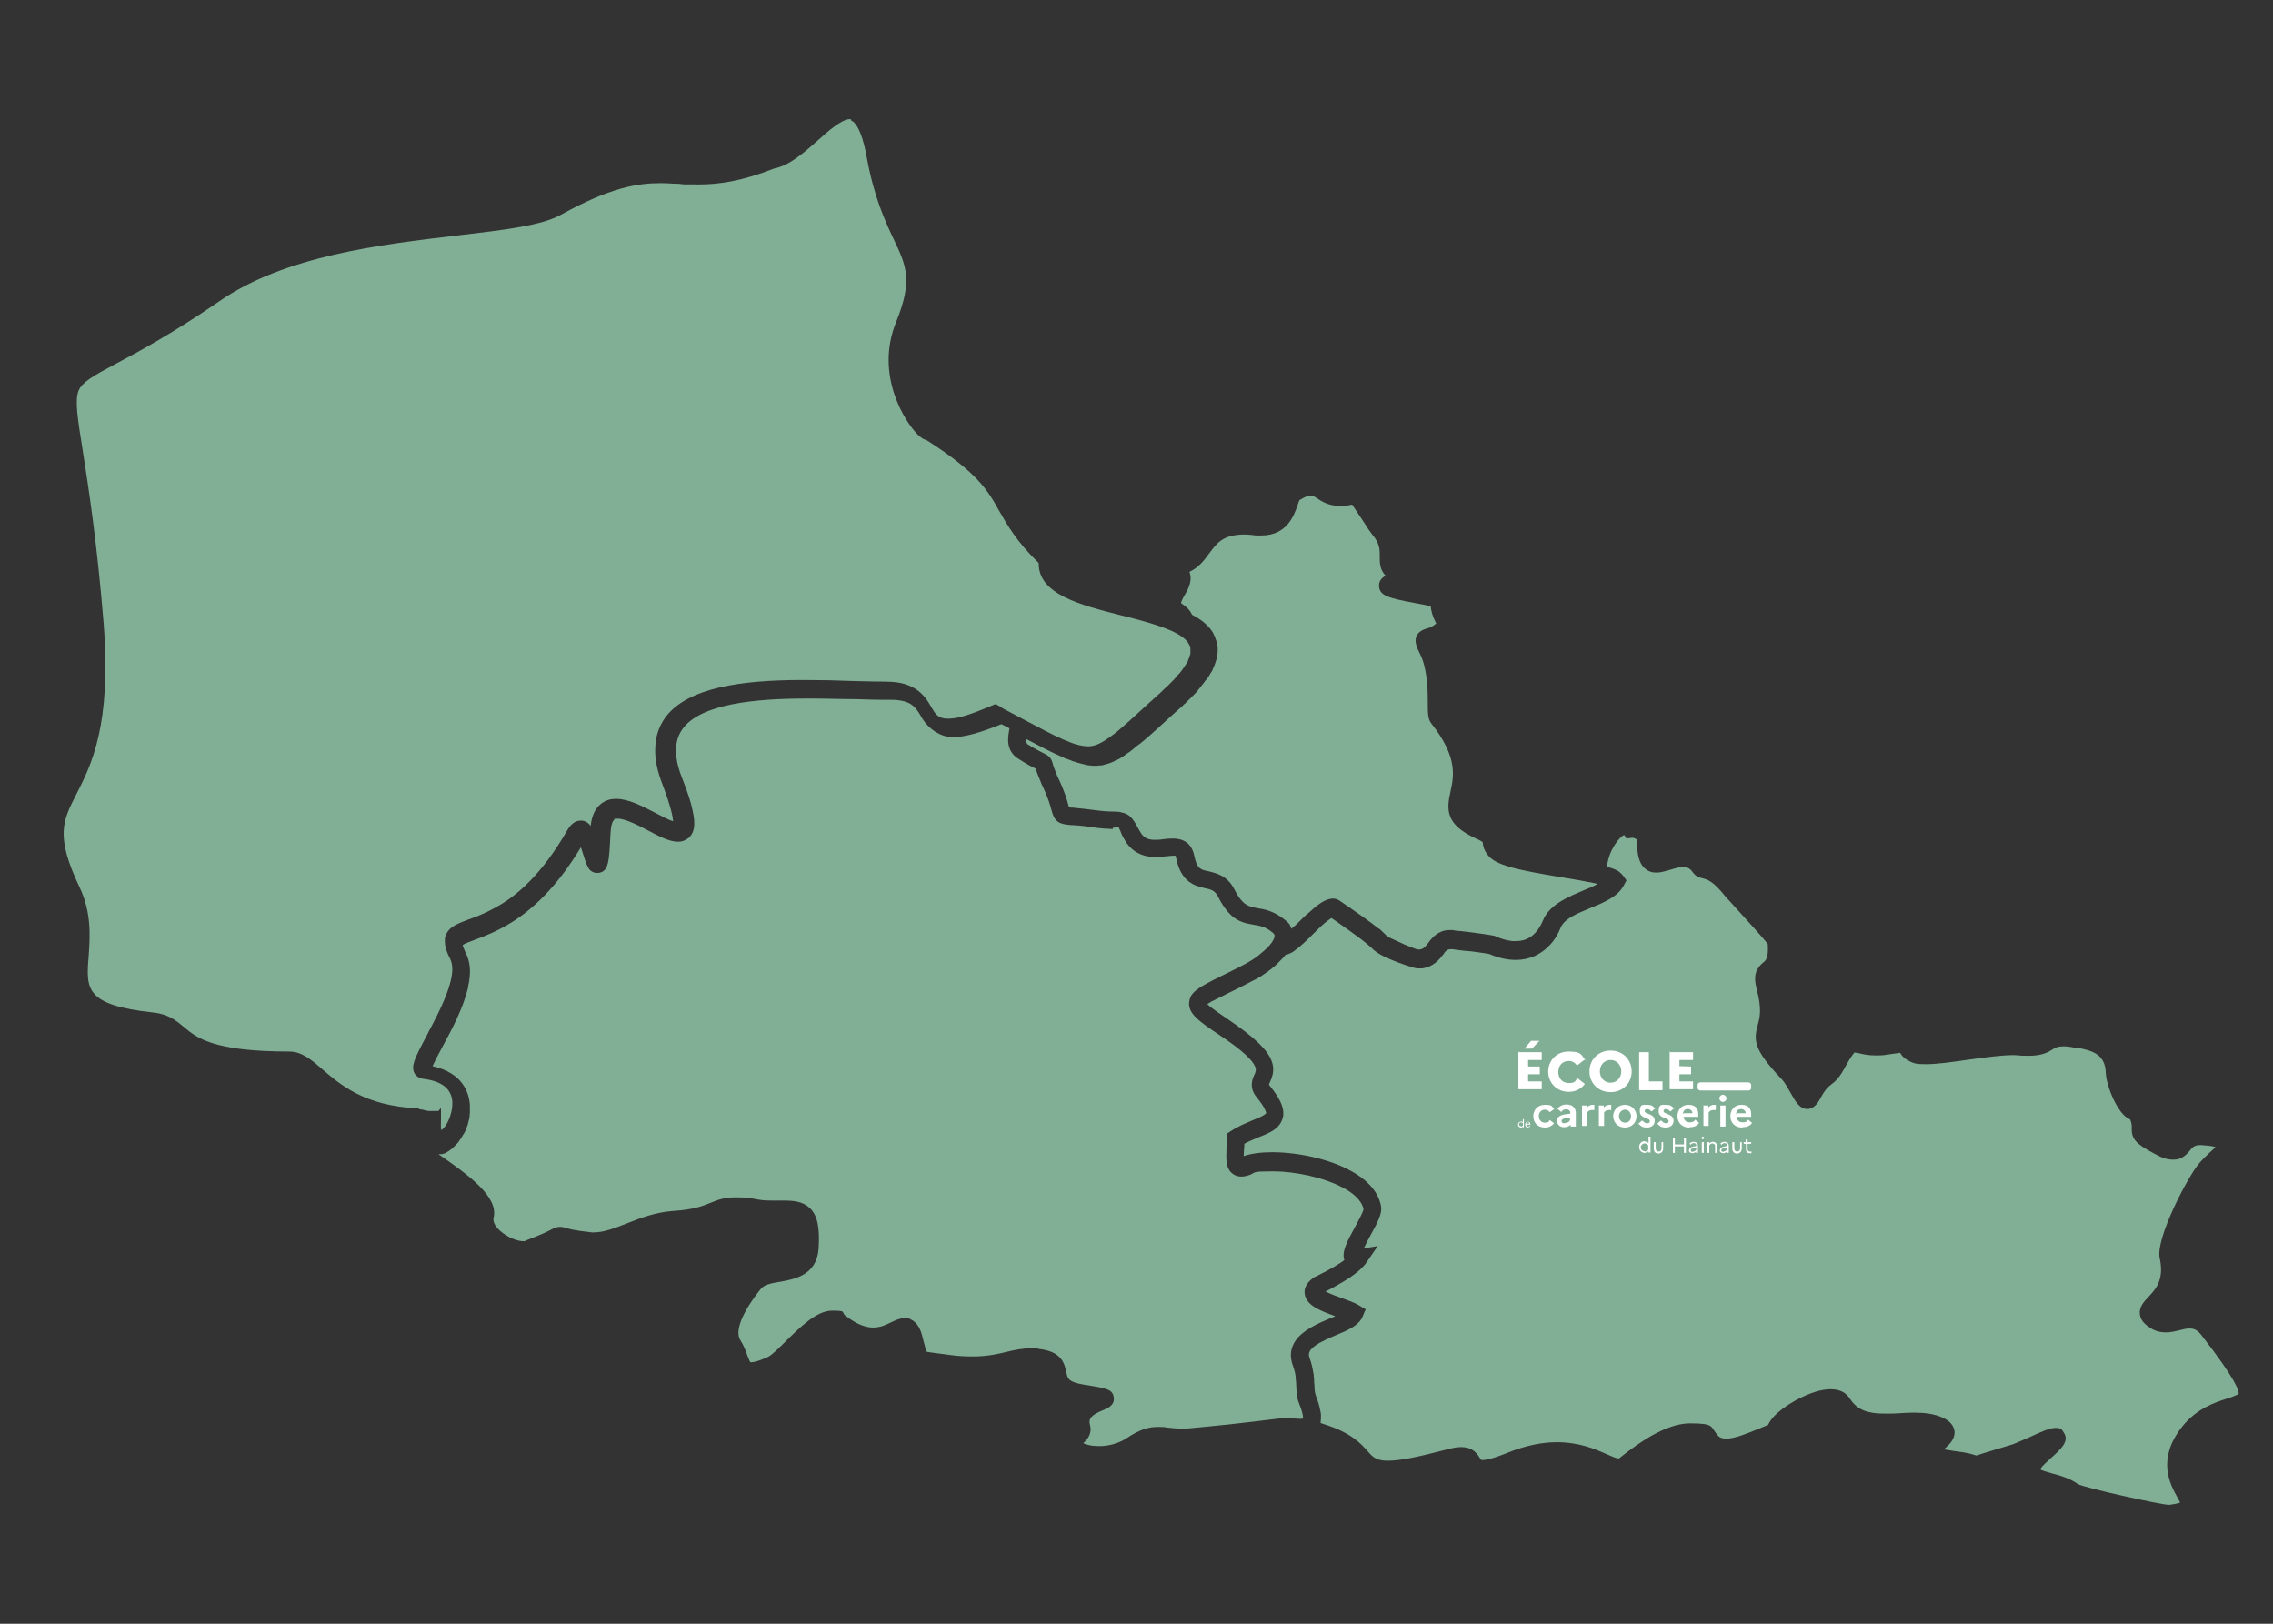 <?xml version="1.0" encoding="UTF-8"?>
<svg id="Calque_1" xmlns="http://www.w3.org/2000/svg" xmlns:xlink="http://www.w3.org/1999/xlink" version="1.1" viewBox="0 0 700 500">
  <rect x="0" y="0" width="700" height="500" fill="#333333" stroke="none"/>
  <!-- Generator: Adobe Illustrator 29.3.1, SVG Export Plug-In . SVG Version: 2.1.0 Build 151)  -->
  <defs>
    <style>
      .st0 {
        fill: #81af95;
      }

      .st1 {
        fill: #fff;
      }
    </style>
  </defs>
  <g>
    <path class="st0" d="M500.2,257.1c-1.5.6-4.8,4.7-5.3,9.8h0c1.7.5,2.9.9,3.7,1.5.1,0,.1.1.1.1.1,0,.1.1.1.1.4.3.8.7,1.1,1.1l1,1.4h0l-.8,1.5c-1.8,3.5-6.1,5.3-10.3,7-1.2.5-2.4,1-3.5,1.5-2.6,1.2-4.9,2.6-5.7,4.6-.9,2.3-2.2,4.3-3.8,5.8-1.3,1.3-2.8,2.3-4.4,3-.8.3-1.7.6-2.6.8-1,.2-1.9.3-3,.3-2.6,0-5.3-.6-8.1-1.8-.3-.1-.9-.2-1.7-.3h0c-1.2-.2-2.8-.4-4.4-.6h-.3c-.4-.1-.8-.1-1.2-.1s-.5-.1-.8-.1c-1.1-.1-2.1-.3-3-.4h-.6c-.4,0-.6.1-.9.2h0c-.2.1-.4.3-.6.5h-.1c-.2.3-.4.6-.6.9,0,0,0,.1-.1.1-1.2,1.5-2.9,3.7-6.4,4.2h-1.7c-.6,0-10.3-3-13-5.5h-.1c-1.8-2-6.6-5.4-10.3-8-1.1-.8-2.1-1.5-2.9-2-.5.3-1.2.9-2,1.5-1.3,1.1-2.7,2.5-3.7,3.5-2.1,2.1-4,3.9-5.7,5.1-.5.4-1.1.7-1.6.9-.4.2-.7.2-1,.3h-.1c-.5.7-1.1,1.3-1.7,1.9l-.2.2-.8.8-.2.2c-.3.3-.6.5-.9.8-.2.1-.3.2-.5.4-.1.1-.3.2-.4.3-.2.1-.4.3-.5.4s-.2.1-.3.2c-.7.5-1.3.9-1.9,1.3,0,0-.1,0-.1.1-.2.1-.4.2-.5.3h-.1c-.2.2-.4.3-.6.4-.1.1-.3.2-.4.2h0c-.3.2-.5.3-.6.3-3.2,1.7-6,3.1-8.3,4.2-1.7.9-3.5,1.7-4.8,2.4-.5.3-1,.6-1.3.8,1.3,1.3,4.8,3.6,6.4,4.7,8.3,5.6,12.2,9.5,13.4,12.8.9,2.3.5,4.3-.5,6.5-.1.3-.3.6-.3.8,0,0,.1.1.2.3,3.1,3.8,4.4,6.6,4.2,9,0,.4-.1.7-.2,1-.2.9-.7,1.7-1.2,2.3-1.4,1.7-3.7,2.6-6.2,3.6-1.4.6-2.9,1.2-4.4,2,0,.6,0,1.2-.1,1.8,0,.6-.1,1.3-.1,2,2.3-.8,5.4-1.2,8.8-1.2,7.9,0,17.7,2.1,24.3,5.8,5.3,2.9,8.4,6.6,9.2,10.8.4,2.2-.9,4.8-3.3,9.1-.6,1.1-1.4,2.6-2,3.9l4.3-.7-3.8,5.5c-.2.3-.5.6-.8.9-1.7,1.9-4.8,4-9.2,6.4-.7.4-1.5.8-2.3,1.2,1.4.7,3.7,1.6,5.2,2.1,1.9.7,3.7,1.3,5,2.1l2.2,1.3h0l-.3.6-.7,1.7c-1.2,2.7-4.4,4.1-8.3,5.7-2.2.9-3.8,1.7-5.1,2.4,0,0-.1,0-.1.1h0c-2.2,1.3-3.1,2.4-3,3.6,0,.3.1.6.2.9.6,1.6.9,3,1.1,4.3,0,.1.1.3.1.4.1.4.1.8.1,1.2s.1.5.1.7v.5c0,.4,0,.9.1,1.2,0,1.3.1,2.3.4,3.2.6,1.5,1.1,3.1,1.4,4.7,0,.1,0,.2.1.4.1.5.1,1,.1,1.5v.3c0,.5-.1,1-.1,1.4v.2c.4.1.8.3,1.2.4,8.2,2.6,11.2,5.9,13.4,8.4,1.4,1.6,2.5,2.8,6.1,2.8s8.8-1,18.7-3.6c1.5-.4,2.8-.6,3.9-.6,2.9,0,4.5,1.3,5.7,3.3.1.2.3.5.4.6,0,0,.1.1.5.1.8,0,2.8-.3,7.3-2.1,6.1-2.5,11.2-3.4,15.6-3.4,6.8,0,11.7,2.1,15.1,3.6,1.6.7,3.1,1.4,4,1.4.4-.3.9-.7,1.4-1.1,4.3-3.3,12.8-9.7,20.5-9.7s6.1,1,8.6,3.8c.6.7,1.5.9,2.6.9,2.5,0,6.1-1.5,9.1-2.7,1.3-.5,2.6-1.1,3.7-1.5,1.6-3.7,7.2-6.9,9.3-8,3.9-2,7.2-3,10-3s4.7,1,5.9,2.9c2.4,3.7,5.8,4.6,10.8,4.6s2.7-.1,4.2-.1c1.5-.1,3.1-.2,4.7-.2,3.1,0,6.2.3,9,1.6,2.1,1,3.2,2.3,3.5,4,.3,2.5-1.6,4.3-3.3,5.7.8.1,1.8.3,3.1.5,4.4.5,6,1.1,6.9,1.4.4-.1,1.1-.3,1.9-.6,1.7-.5,4.5-1.4,9.2-2.8.9-.3,3.1-1.3,5-2.1,3.9-1.8,6.5-3,8.3-3s1.9.4,2.6,1.5c1.8,2.7-1.1,5.2-4.1,7.9s-2.9,2.9-3.2,3.4c.8.4,2.5.9,3.6,1.2,2.7.7,5.7,1.6,8,3.3,2.3,1.2,24.8,6.2,28,6.4,1.9-.2,2.9-.5,3.5-.7-.2-.5-.6-1.1-.9-1.7-2.2-4-6.3-11.5,1.3-21.4,4.5-5.8,10.2-7.7,14-8.9,1.3-.4,3.2-1.1,3.6-1.5.2-.9-.9-4.5-11.4-18-1.2-1.6-2.3-2.1-3.6-2.1s-1.8.2-3,.5c-1.3.3-2.8.7-4.4.7s-3-.3-4.5-1.2c-1.3-.8-3.2-2.1-3.5-4.3-.3-2.3,1.2-3.9,2.6-5.4,2.2-2.3,5-5.3,3.5-12-1.3-6.1,8.7-25.1,12.1-29.1,1-1.2,2.1-2.2,3.2-3.3.6-.5,1.3-1.2,1.9-1.8-.7-.2-1.8-.4-3.4-.5-.4,0-.8-.1-1.1-.1-2.1,0-2.6.7-3.4,1.7-1.4,1.7-2.8,2.8-5,2.8s-3.7-.6-6.4-2.1c-5-2.7-6.7-4.2-6.5-7.8,0-.6,0-1.3-.5-2.5q0,0-.2-.1c-3.7-1.5-7.2-10.4-7.3-14.3-.2-5.6-4-6.8-9-7.7h-.7c-1.4-.3-2.5-.4-3.3-.4-1.8,0-2.5.4-3.3.9-1.7,1.1-3.6,2-7.4,2s-1.8,0-2.9-.1c-.5,0-1.1-.1-1.8-.1-3.6,0-8.8.7-13.8,1.4-5.6.8-9.9,1.4-13.1,1.4s-3.5-.2-4.7-.7c-1.8-.8-2.8-1.8-3.3-2.8-1.4.2-3.2.4-4.3.6-1.2.2-2.3.2-3.3.2-2.3,0-4-.4-5.2-.7-.5-.1-1.1-.2-1.3-.2h0c0,.1-.8.7-2.7,4.2-1.8,3.4-3,4.6-4.5,5.7-.9.7-1.8,1.4-3.5,4.6-1,1.8-2.3,2.9-3.8,2.9h0c-2.4,0-3.7-2.4-5-4.7-.9-1.5-1.8-3.4-3.1-4.7-8.3-8.8-8.5-11.6-7.2-16.4.6-2.1,1.4-4.8-.3-11.1-1.2-4.5,0-6.5,2-8.2.8-.6,1.7-1.3,1.4-5.7-1.4-1.9-7.2-8.2-10-11.3-1.9-2.1-3.5-3.8-4-4.5-3.1-3.7-4.8-4.1-5.9-4.4-.9-.2-2.2-.5-3.2-1.9-.8-1.2-1.7-1.6-2.9-1.6s-2.2.3-3.9.8c-1.4.4-2.9.9-4.4.9s-2.2-.3-3.2-1c-2.4-1.8-2.7-5.2-2.7-8s-.1-1.1-.4-1.3c-.2-.2-.6-.4-1-.4h-.2l-1.7.2-.7-1.1Z"/>
    <path class="st0" d="M249.3,215.1h-.8c-15.9,0-32.9,1.6-38.4,9.5-1.6,2.3-2.2,5.1-1.8,8.4.2,2,.8,4.2,1.8,6.7,1.6,4.1,2.7,7.3,3.2,9.9,1,4.4.5,6.9-1.2,8.4-.1.1-.2.1-.3.2-.9.7-1.9,1-3,1-2.6,0-5.7-1.6-9.1-3.4-2.8-1.5-7.1-3.7-9.4-3.7s-.7.1-1,.2c-.7.4-1.2,2-1.3,4.4-.4,8.5-.5,11.7-3.7,12.1h-.5c-.8,0-1.5-.3-2-.8h-.1c-.2-.3-.3-.4-.4-.6-.1-.2-.2-.3-.3-.5-.5-1-.9-2.2-1.3-3.5-.2-.6-.5-1.6-.8-2.5-7.5,12.4-14.9,19.1-21.3,23.1-4.5,2.8-8.4,4.3-11.4,5.4-1.4.5-3.2,1.2-3.7,1.6,0,.3.2.9.9,2.4,1.3,2.5,1.6,5.4,1.1,8.5,0,.4-.1.7-.2,1.1-.1.3-.1.5-.1.8-1.4,6.4-5.1,13.3-8.2,19-1,1.8-2.1,4-2.8,5.5,9.4,2.1,11.3,8.3,11.5,12.1v2.2c0,.4-.1.8-.1,1.1v.2c-.1.3-.1.7-.2,1,0,.1-.1.2-.1.3-.1.3-.1.6-.2.9,0,.1-.1.2-.1.3-.1.3-.2.5-.3.8,0,.1-.1.2-.1.3-.1.3-.2.5-.3.8-.1.1-.1.2-.2.3-.1.2-.2.5-.4.7-.1.1-.1.2-.2.3-.1.2-.3.5-.4.7-.1.1-.1.2-.2.3-.1.2-.3.4-.4.6-.1.1-.2.2-.2.3-.1.2-.3.4-.5.6-.1.1-.2.2-.3.3-.2.2-.3.4-.5.5-.1.1-.2.2-.3.3-.2.2-.3.3-.5.5-.1.1-.2.2-.3.2-.2.1-.3.3-.5.4-.1.1-.2.1-.3.2-.2.1-.3.2-.5.3-.1.1-.2.1-.3.2-.2.1-.4.2-.5.2s-.2.1-.4.1c-.2.1-.4.1-.5.1h-.4c-.1,0-.3,0-.4.1.2.1.3.2.5.3,8.4,5.9,18,12.6,16.4,19.2-.4,1.7,1.3,3.4,2.1,4.1,2.4,2.1,5.4,3.1,6.9,3.1s.5,0,.7-.1c4.9-1.9,7-2.9,8.1-3.5s1.8-.8,2.6-.8,1.1.1,1.8.3c.9.3,2.7.8,7.3,1.3.4.1.9.1,1.3.1,3.2,0,6.5-1.3,10.3-2.8,4.1-1.6,8.7-3.4,14.1-3.8,6.6-.4,9.3-1.6,11.6-2.5,2.4-1,4.4-1.7,7.8-1.7s4.1.2,7,.7c1.6.3,3,.3,4.5.3h3.4c3.1,0,5.9.3,8.1,2.5,2.2,2.3,2.9,6,2.5,12.3-.6,8.2-7.4,9.4-11.8,10.2-2.6.4-5,.9-6,2.2-5.7,7.1-8.1,13-6.3,15.8,1.1,1.7,1.7,3.4,2.2,4.8.3.8.7,1.8.9,2h.2c.4,0,1.8-.1,5.1-1.6,1.2-.5,3.6-2.9,5.7-5,4.3-4.2,9.4-9.3,14.1-9.3s2.8.4,4.1,1.5c3.6,2.8,6.4,3.7,8.6,3.7s3.9-.8,5.5-1.6c1.3-.6,2.7-1.3,4.2-1.3s1.3.1,1.9.4c2.2,1,3.1,3.4,3.6,5.4.2.9.4,1.6.6,2.3.2.9.5,1.8.6,2.2.5.2,1.8.3,3.1.5,1,.1,2.3.3,3.8.5,2.8.4,5.2.5,7.3.5,4.5,0,7.6-.7,10.5-1.4,2.4-.6,4.8-1.1,7.5-1.1s1.7.1,2.6.2c6.6.8,7.7,4.1,8.3,7.2.4,1.9.6,3,5.5,3.8,7,1.1,8.8,1.4,9.1,4,.3,2.4-2,3.3-3.2,3.8-3.7,1.5-4.7,2.6-4.1,4.7.7,2.8-1,4.5-2.1,5.5.4.2,1,.4,1.8.6.9.2,2,.3,3.1.3,2.7,0,5.8-.7,8.4-2.4,4.2-2.8,6.9-3.5,9.6-3.5s2,.1,3,.2c1.2.1,2.5.3,4.1.3s1.9,0,3-.1c9.6-.9,17-1.7,26.5-2.9.9-.1,1.8-.2,2.7-.2s1.7,0,2.5.1c.6,0,1.3.1,1.9.1s.8,0,1.1-.1h0c0-.5-.1-1.9-1.3-4.8-.7-1.7-.7-3.4-.8-5,0-.9-.1-1.8-.2-2.8v-.2c-.1-1.1-.4-2.3-.9-3.6-1.1-3.1-.5-5.6.9-7.6,2.3-3.3,7-5.3,10.3-6.7.4-.2.8-.4,1.3-.5.2-.1.4-.2.6-.3-4.7-1.7-8.9-3.3-9.4-6.8-.2-1.3.1-3.1,2.5-4.9h0c.2-.2.5-.4.9-.5,2.4-1.2,4.3-2.2,5.8-3.1,1.3-.8,2.3-1.4,3-2-.9-2.5.9-5.8,3.3-10.2.9-1.7,2.5-4.5,2.6-5.5-.6-2.9-3.7-5.2-6.2-6.5-6.1-3.3-15-5.1-21.6-5.1s-5.4.3-7,1c-1,.4-2,.6-2.8.6s-1-.1-1.4-.2h-.1c-.2-.1-.3-.2-.4-.2-.2-.1-.5-.2-.7-.4-2.3-1.6-2.1-4.6-2-7.7,0-1,.1-2,.1-3.1v-1.6l1.4-.9c2.3-1.5,4.6-2.4,6.7-3.3,1.3-.5,3.2-1.3,3.8-1.9.1-.1.2-.1.2-.2v-.2h0c-.1-.5-.6-1.9-2.9-4.7-2.5-3.1-1.3-5.7-.6-7.2.2-.5.6-1.2.1-2.3-.7-1.7-3.3-4.6-11-9.7-6.3-4.2-9.6-6.6-9.3-10,.1-.8.3-1.6.7-2.2,1.1-1.7,3.3-2.9,6.7-4.7.7-.3,1.4-.7,2.2-1.1,2.2-1.1,5-2.4,8.1-4.1.4-.2.8-.5,1.2-.7.3-.2.5-.3.8-.5.1-.1.2-.1.3-.2.3-.2.7-.4,1-.7.1-.1.2-.1.2-.2.3-.2.7-.5,1-.8.9-.7,1.7-1.5,2.4-2.2.1-.1.2-.2.3-.4.2-.2.4-.4.5-.6.2-.3.3-.5.5-.8,0-.1.1-.2.1-.2.1-.2.2-.4.2-.5.1-.2.1-.3.1-.4v-.4h0c0-.2-.1-.3-.2-.4-.1-.1-.2-.2-.3-.4h-.1c-2.1-1.8-3.8-2.1-5.7-2.4-2.5-.4-4.7-.9-6.9-2.8-1.4-1.3-2.8-3.1-4.2-5.9-1-1.9-2.1-2.2-4.1-2.6-2.9-.7-7.3-1.7-8.8-9.3-.1-.5-.2-.7-.2-.7h-.5c-.6,0-1.6.1-2.3.2h-.2c-.9.1-2,.2-3.2.2-2.8,0-6.1-.7-8.7-4.1-.5-.7-1-1.6-1.5-2.5-.3-.6-1-2.7-1.3-2.7h0c-.1,0-.8.3-1.5.3h-.1v.4c-1.4-.1-3.5-.1-6.6-.6-2.5-.4-4.2-.5-5.5-.6h-.5c-4-.3-5.3-.9-6.3-4.7-.4-1.5-1-3.7-2.8-7.5-.2-.3-.3-.6-.4-.9-.9-2.1-1.4-3.4-1.6-4.3-.9-.4-2.5-1.2-5.3-3-1-.6-1.7-1.3-2.2-2.1-1.5-2.3-1-5-.7-6.8h0c0-.2.1-.3.1-.5-.8-.4-1.6-.9-2.5-1.3-6.7,2.7-11.4,4-15,4s-7.5-2.4-9.7-6.3c-.9-1.6-1.8-3-3.4-4-1.3-.7-3.1-1.2-5.9-1.2h-2.4c-2.5,0-5.3-.1-8.2-.2-4.6,0-9.5-.2-14.5-.2"/>
    <path class="st0" d="M403.6,152.6c-.8,0-1.7.4-3.4,1.4-.2.3-.4,1.1-.6,1.6-1.1,3.1-3.2,9.3-11.2,9.3s-1.2,0-1.8-.1c-1.2-.1-2.3-.2-3.3-.2-6.7,0-8.6,2.7-10.9,5.8-1.5,2-3.1,4.3-6.1,5.7.6,1.5.6,3.6-1.1,6.5-1.1,1.8-1.4,2.7-1.5,3.1.1.1.3.2.4.3.8.6,2.2,1.5,3,3.3,2.7,1.4,4.9,3.1,6.3,5.3h0c.2.3.3.5.4.8.1.2.2.4.3.6.1.2.2.4.2.6.1.3.2.5.3.8,0,.1.1.1.1.2.1.3.1.5.2.8h0c0,.4.1.6.1.9v1.4c0,.3-.1.5-.1.8s0,.2-.1.4c0,.2-.1.5-.1.7s-.1.3-.1.5c-.1.2-.1.4-.2.6-.1.2-.1.4-.2.6-.1.2-.1.4-.2.6-.1.2-.2.4-.3.7-.1.2-.2.3-.2.5-.1.3-.3.5-.4.8-.1.1-.2.3-.3.4-.2.3-.3.6-.5.9-.1.1-.2.3-.3.4-.2.3-.4.6-.7.9-.1.1-.2.2-.3.4-.2.3-.5.7-.8,1-.1.1-.2.2-.2.3-.3.4-.6.7-.9,1.1-.1.1-.2.2-.2.3-.3.4-.7.8-1.1,1.2s-.1.2-.2.2c-.4.4-.8.8-1.2,1.2q-.1.1-.2.2l-1.4,1.4h-.1c-.5.6-1.1,1.1-1.7,1.6-2,1.8-3.8,3.4-5.4,4.9-1.1,1-2.1,1.9-3.1,2.8-.2.2-.5.4-.7.6-.2.2-.5.4-.7.6-.3.3-.6.5-.9.8-.1.1-.3.2-.4.3-.3.3-.7.6-1,.8-.1.1-.2.2-.3.2-.3.3-.7.5-1,.8-.1.1-.2.1-.2.2-.3.3-.6.5-.9.7-.1.1-.2.1-.2.2-.3.2-.6.4-.9.6-.1.1-.2.1-.3.2-.3.2-.6.4-.8.6-.1.1-.2.1-.3.2-.3.2-.5.3-.8.5-.1.1-.2.1-.3.2-.3.1-.5.3-.8.4-.1.1-.2.1-.3.1-.2.1-.5.2-.7.4-.1,0-.2.1-.3.1-.2.1-.5.2-.7.3-.1,0-.2.1-.3.1-.2.1-.5.2-.7.2s-.2.1-.3.1c-.2.1-.5.1-.7.2-.1,0-.2,0-.3.1-.2,0-.5.1-.7.1h-.3c-.2,0-.5,0-.7.1h-1.4c-.2,0-.5,0-.7-.1h-.4c-.2,0-.5-.1-.7-.1s-.2,0-.4-.1c-.3-.1-.5-.1-.8-.2-.1,0-.3-.1-.4-.1-.3-.1-.5-.1-.8-.2-.1,0-.2-.1-.4-.1-.3-.1-.6-.2-.9-.3-.1,0-.2-.1-.4-.1-.3-.1-.6-.2-1-.4-.1,0-.2-.1-.3-.1-.4-.1-.7-.3-1.1-.4-.1,0-.2-.1-.3-.1-.4-.2-.8-.3-1.2-.5,0,0-.1,0-.1-.1-3-1.3-6.4-3.1-10.6-5.3h0v.7h0c0,.3,0,.4.1.5h0c0,.1.1.2.1.2h0q.1.2.2.2h0c2.9,1.8,4.3,2.4,5,2.8,1.5.7,2.2,1.3,2.7,3.1.1.5.3,1.2.9,2.6.2.6.5,1.3.9,2.1,2,4.2,2.7,6.9,3.1,8.4,0,.1.1.3.1.4.3,0,.6.1.9.1h.2c.3,0,.6,0,1,.1,1.3.1,3,.3,5.4.6,2.8.4,4.7.5,6,.5h.5c.9,0,1.6.1,2.3.3.1,0,.2.1.4.1.2.1.5.1.7.2,1.6.7,2.6,2,4.1,4.9.2.4.5.8.7,1.2,1.1,1.6,2.4,2,4.2,2s1.8-.1,2.8-.2c.8-.1,1.7-.2,2.7-.2,2.7,0,5.8.9,6.7,5.4.8,3.9,1.9,4.2,4.4,4.7,2.4.6,5.8,1.3,8,5.7s4.1,5.2,6.8,5.6c.1,0,.3,0,.4.1,2.2.3,4.9.9,8.1,3.4h0c.1.1.2.2.4.3h0l.3.3h0l.2.2h.1c.1.2.2.3.3.4h.1c.1.2.1.3.2.3h0c.1.3.2.4.3.6h0c0,.1.1.2.1.2h0c0,.1.1.4.1.4h0s0,.1.1.2c.2-.2.4-.4.7-.6.3-.3.7-.6,1-.9l.9-.9c.9-.9,1.8-1.8,2.7-2.5,2.3-2.1,4.3-3.7,6.2-4.2.4-.1.8-.2,1.2-.2.8,0,1.5.2,2.2.7.9.6,1.9,1.3,2.8,1.9,3.3,2.3,6.6,4.6,9.1,6.6.1,0,.1.1.2.1h.1c1,1,1.9,1.8,2.6,2.5.9.4,2.8,1.3,4.6,2.1.1,0,.2.1.2.1.1,0,.1.1.2.1,1.9.8,3.7,1.5,4.3,1.6h0c1.4,0,2-.5,3.1-2,.8-1.1,2-2.6,3.8-3.4.8-.4,1.8-.6,3-.6s.8,0,1.2.1c.7.1,1.3.2,1.9.2,3.7.4,6.1.8,7.7,1,2.7.4,3.1.5,3.3.7,1.8.8,3.5,1.2,5,1.4h1.1c1.2,0,2.3-.2,3.3-.6,1.2-.5,2.3-1.4,3.2-2.5.7-.9,1.3-1.9,1.8-3.1,1.1-2.8,3.4-4.8,6-6.3,2-1.2,4.2-2.1,6.3-3,1.6-.7,3.3-1.3,4.6-2.1-.3-.1-.5-.1-.8-.2-2.9-.6-6.8-1.3-10-1.8-13.9-2.3-20.7-3.7-23.1-7-1.2-1.6-1.4-2.8-1.5-3.9-.3-.2-.9-.6-2.1-1.1-9.3-4.3-9.1-8.7-7.8-14.5,1-4.7,2.3-10.5-5.9-20.9-1.1-1.4-1.1-3.2-1.1-6.6s-.1-10-2.2-14.4c-1.2-2.4-2-4.2-1.3-5.9.7-1.5,2.1-2,3-2.3.8-.2,1.8-.5,3.1-1.6-1.3-2.5-1.6-4.2-1.7-5.3-1.1-.3-3.1-.7-4.9-1-8-1.5-10.7-2.2-11-5-.2-1.8.9-2.8,2-3.4-1.9-2-1.8-4.3-1.8-6.1s.1-3.8-2.4-6.7c-.4-.5-1.2-1.6-3.1-4.6-.9-1.3-2.1-3.1-3-4.5-1.4.3-2.6.4-3.7.4-3.6,0-5.7-1.4-7.2-2.4-.6-.4-1.2-.8-1.9-.8"/>
    <path class="st0" d="M261.7,36.7c-2.4,0-6.6,3.6-9.9,6.6-4.3,3.8-8.7,7.7-13.4,8.6-10.2,4-17.2,4.9-23.2,4.9s-4.2,0-6.2-.2c-1.8,0-3.6-.2-5.5-.2-7.3,0-15.7,1.4-30.7,9.7-6.1,3.4-17.5,4.7-31.9,6.4-23.6,2.8-53.1,6.2-73.4,20.3-14.4,9.9-24.8,15.5-31.6,19.1-7.5,4-10.6,5.8-11.7,8.4-1.2,3-.3,8.6,1.3,18.6,1.7,10.9,4.3,27.3,6.4,52.8,2.5,31.6-3.8,43.9-8.4,52.9-4.2,8.2-6.5,12.8,1,28.6,3.8,8,3.2,15.4,2.8,21.3-.8,10-1.2,15,20,17.3,4.7.5,7.1,2.6,9.4,4.5,3.8,3.2,8.9,7.5,32.4,7.5h0c3.8,0,6.8,2.5,10.1,5.4,5.6,4.8,13,11.3,29.4,12.1h.2c.2.1.4.3.6.3.9,0,1.8.5,2.7.5h2.9l.8-.9v2.9c0,2.3-.1,3.4.1,3.9,1.4-.8,3.5-4.6,3.4-8.6-.2-4.1-3.2-6.5-9-7.2-1.2-.2-2.2-.8-2.7-1.8s-.5-2.2,0-3.6c.6-1.9,1.9-4.3,3.8-7.9.2-.4.5-.9.7-1.4,3-5.6,7-13.4,7.2-18.8,0-1.3-.2-2.5-.7-3.5-.8-1.5-1.6-3.4-1.6-5.3s.1-1.2.3-1.9c1-2.7,3.7-3.6,7.1-4.9,2.3-.8,5.1-1.9,8.3-3.7,6.4-3.5,14.1-10,22.1-23.9,1.3-2.2,2.8-2.8,4-2.8h.4c1.1.1,2,.7,2.7,1.6.4-3.7,1.8-6.1,4.1-7.4,1.2-.7,2.4-.9,3.8-.9,3.8,0,8.1,2.3,12,4.3,1.7.9,4.1,2.2,5.5,2.6-.1-1.3-.6-4.3-3.3-11.4-1.6-4.1-2.4-7.9-2.2-11.3.1-3.4,1.1-6.4,2.9-9,6.8-9.7,24.4-11.7,41.3-11.8h1.9c5,0,9.9.1,14.5.3,3.8.1,7.3.2,10.3.2s5.3.4,7.2,1.2c4,1.6,5.7,4.5,7,6.8,1.1,1.8,1.9,3.4,5,3.4s6.6-1.1,13.5-4l1.2-.5,1.1.6c.4.2.9.4.9.6h0l6.2,3.3c10.5,5.6,16.1,8.5,20.2,8.5h.5c2-.1,3.9-1.1,6.4-2.9.4-.3.8-.6,1.2-.9.3-.2.5-.4.8-.6,2-1.7,4.4-3.8,7.3-6.5,1.6-1.5,3.4-3.1,5.4-4.9.6-.5,1.1-1,1.6-1.5s.1-.1.2-.2c.4-.4.9-.8,1.3-1.2s.3-.3.4-.4c.3-.3.6-.6.9-.9.2-.2.3-.3.5-.5s.4-.5.6-.7.3-.4.5-.6c.2-.2.3-.4.5-.5.2-.2.3-.4.5-.6s.2-.3.3-.4c.2-.2.3-.4.4-.6.1-.1.2-.3.3-.4.1-.2.3-.4.4-.6.1-.1.1-.2.2-.3.1-.2.2-.4.3-.5.1-.1.1-.2.2-.3.1-.2.2-.3.2-.5s.1-.2.1-.3c.1-.2.1-.3.2-.4,0-.1.1-.2.1-.3s.1-.3.1-.4.1-.2.1-.3.1-.2.1-.3v-1.7h0c0-.2-.1-.3-.1-.5s-.1-.3-.2-.4c-.1-.1-.1-.3-.2-.4,0-.1-.1-.1-.1-.2-.8-1.3-2.4-2.5-4.9-3.7l-.7-.3c-4.2-1.8-9.8-3.3-15.1-4.6-12.6-3.2-25.6-6.5-25.4-16.1-7-6.8-9.7-11.8-12.2-16.1-3.5-6.3-6.6-11.7-22.4-21.8-1.2-.2-2.1-1.2-2.6-1.6-3.9-3.8-13.4-18.4-6.7-34.8,5.2-12.8,3.1-17.3-.8-25.5-2.7-5.7-6-12.9-8.2-24.8-1.7-9.6-4-11.4-4.9-11.7.1-.4-.2-.4-.4-.4"/>
  </g>
  <g>
    <g>
      <path class="st1" d="M469.5,322.9l2-2.4h2.6l-2.3,2.4h-2.2Z"/>
      <path class="st1" d="M467.7,324h7c0,0,.1,0,.1.1v2.2c0,0,0,.1-.1.1h-4c0,0-.1,0-.1.1v1.8c0,0,0,.1.1.1h3.4c0,0,.1,0,.1.1v2.2c0,0,0,.1-.1.1h-3.4c0,0-.1,0-.1.1v2c0,0,0,.1.1.1h4c0,0,.1,0,.1.1v2.2c0,0,0,.1-.1.1h-7c0,0-.1,0-.1-.1v-11.5c0,0,0-.1.1-.1Z"/>
      <path class="st1" d="M485.8,332l2.2,1.7c0,0,0,.1,0,.2-1.1,1.4-2.8,2.3-4.9,2.3-3.7,0-6.3-2.8-6.3-6.2s2.5-6.2,6.3-6.2,3.8.9,4.9,2.3,0,.1,0,.2l-2.2,1.7s-.1,0-.2,0c-.6-.8-1.4-1.3-2.5-1.3-1.9,0-3.2,1.4-3.2,3.4s1.3,3.4,3.2,3.4,2-.5,2.5-1.3.1,0,.2,0Z"/>
      <path class="st1" d="M504.9,324h2.8c0,0,.1,0,.1.1v8.8c0,0,0,.1.1.1h4c0,0,.1,0,.1.1v2.5c0,0,0,.1-.1.1h-7c0,0-.1,0-.1-.1v-11.5c0,0,0-.1.1-.1Z"/>
      <path class="st1" d="M514.3,324h7c0,0,.1,0,.1.1v2.2c0,0,0,.1-.1.1h-4c0,0-.1,0-.1.1v1.8c0,0,3.5.1,3.5.1,0,0,.1,0,.1.1v2.2c0,0,0,.1-.1.1h-3.4c0,0-.1,0-.1.1v2c0,0,0,.1.1.1h4c0,0,.1,0,.1.1v2.2c0,0,0,.1-.1.1h-7c0,0-.1,0-.1-.1v-11.5c0,0,0-.1.1-.1Z"/>
      <path class="st1" d="M502.5,329.9c0,3.5-2.6,6.4-6.5,6.4s-6.5-2.9-6.5-6.4,2.6-6.4,6.5-6.4,6.5,2.9,6.5,6.4ZM499.3,329.9c0-2-1.4-3.5-3.3-3.5s-3.3,1.5-3.3,3.5,1.4,3.5,3.3,3.5,3.3-1.5,3.3-3.5Z"/>
    </g>
    <g>
      <path class="st1" d="M477.4,345l1.1.8c0,0,0,.1,0,.2-.6.7-1.5,1.2-2.7,1.2-2.3,0-3.6-1.6-3.6-3.5s1.3-3.5,3.6-3.5,2.1.5,2.7,1.2,0,.1,0,.2l-1.1.8c0,0-.1,0-.2,0-.3-.4-.8-.7-1.4-.7-1.1,0-1.9.8-1.9,2s.8,2,1.9,2,1.1-.3,1.4-.7.1,0,.2,0Z"/>
      <path class="st1" d="M479.4,345.2c0-1,.8-1.7,2.2-2l2-.3v-.2c0-.7-.5-1.1-1.3-1.1s-1.1.3-1.4.7-.1,0-.2,0l-1-.8c0,0,0-.1,0-.2.6-.7,1.5-1.2,2.7-1.2,1.9,0,2.9,1.1,2.9,2.6v4.1c0,0,0,.1-.1.1h-1.5v-.6c-.4.5-1.2.8-2,.8-1.3,0-2.2-.8-2.2-2ZM481.9,345.8c.7,0,1.3-.3,1.6-.8s0,0,0,0v-.9l-1.6.3c-.7.1-1,.4-1,.8s.3.7.9.7Z"/>
      <path class="st1" d="M487.1,340.5c0,0,0-.1.1-.1h1.5v.6c.4-.4,1-.8,1.7-.8s.4,0,.6,0v1.6c-.2,0-.4,0-.7,0-.8,0-1.3.4-1.5.8s0,0,0,0v4c0,0,0,.1-.1.1h-1.4c0,0-.1,0-.1-.1v-6.3Z"/>
      <path class="st1" d="M492.3,340.5c0,0,0-.1.1-.1h1.5v.6c.4-.4,1-.8,1.7-.8s.4,0,.6,0v1.6c-.2,0-.4,0-.7,0-.8,0-1.3.4-1.5.8s0,0,0,0v4c0,0,0,.1-.1.1h-1.4c0,0-.1,0-.1-.1v-6.3Z"/>
      <path class="st1" d="M504,343.7c0,2-1.5,3.5-3.6,3.5s-3.6-1.6-3.6-3.5,1.5-3.5,3.6-3.5,3.6,1.6,3.6,3.5ZM502.3,343.7c0-1.1-.8-2-1.8-2s-1.9.8-1.9,2,.8,2,1.9,2,1.8-.8,1.8-2Z"/>
      <path class="st1" d="M505.7,345.1s.1,0,.2,0c.4.5.8.8,1.4.8s.8-.3.8-.7c0-1.1-3.1-.7-3.1-3s1-2,2.3-2,1.8.4,2.3,1,0,.1,0,.2l-.9.8s-.1,0-.2,0c-.3-.4-.7-.7-1.2-.7s-.8.3-.8.6c0,1.1,3.1.7,3.1,3,0,1.4-1.1,2.1-2.4,2.1s-1.9-.4-2.5-1.1,0-.1,0-.2l.9-.8Z"/>
      <path class="st1" d="M511.5,345.1s.1,0,.2,0c.4.5.8.8,1.4.8s.8-.3.8-.7c0-1.1-3.1-.7-3.1-3s1-2,2.3-2,1.8.4,2.3,1,0,.1,0,.2l-.9.8s-.1,0-.2,0c-.3-.4-.7-.7-1.2-.7s-.8.3-.8.6c0,1.1,3.1.7,3.1,3,0,1.4-1.1,2.1-2.4,2.1s-1.9-.4-2.5-1.1,0-.1,0-.2l.9-.8Z"/>
      <path class="st1" d="M520.2,347.2c-2.3,0-3.6-1.6-3.6-3.5s1.2-3.5,3.4-3.5,3,1.2,3,2.9,0,.6,0,.8,0,0-.1,0h-4.3c0,0-.1,0-.1.1.2,1.1.9,1.6,1.9,1.6s1.3-.3,1.6-.7.1,0,.2,0l1,.8c0,0,0,.1,0,.2-.6.8-1.6,1.2-2.8,1.2ZM518.4,342.8h2.7c0,0,.1,0,.1-.1,0-.6-.6-1.2-1.4-1.2s-1.3.4-1.5,1.2,0,.2.1.2Z"/>
      <path class="st1" d="M524.5,340.5c0,0,0-.1.1-.1h1.5v.6c.4-.4,1-.8,1.7-.8s.4,0,.6,0v1.6c-.2,0-.4,0-.7,0-.8,0-1.3.4-1.5.8s0,0,0,0v4c0,0,0,.1-.1.1h-1.4c0,0-.1,0-.1-.1v-6.3Z"/>
      <path class="st1" d="M529.5,338.2c0-.6.5-1.1,1.1-1.1s1.1.5,1.1,1.1-.5,1.1-1.1,1.1-1.1-.5-1.1-1.1ZM529.9,340.4h1.4c0,0,.1,0,.1.1v6.3c0,0,0,.1-.1.1h-1.4c0,0-.1,0-.1-.1v-6.3c0,0,0-.1.1-.1Z"/>
      <path class="st1" d="M536.5,347.2c-2.3,0-3.6-1.6-3.6-3.5s1.2-3.5,3.4-3.5,3,1.2,3,2.9,0,.6,0,.8,0,0-.1,0h-4.3c0,0-.1,0-.1.1.2,1.1.9,1.6,1.9,1.6s1.3-.3,1.6-.7.1,0,.2,0l1,.8c0,0,0,.1,0,.2-.6.8-1.6,1.2-2.8,1.2ZM534.8,342.8h2.7c0,0,.1,0,.1-.1,0-.6-.6-1.2-1.4-1.2s-1.3.4-1.5,1.2,0,.2.1.2Z"/>
    </g>
    <g>
      <path class="st1" d="M506.5,351.5c.5,0,.9.2,1.2.5v-2h.6v4.9h-.6v-.4c-.3.3-.7.5-1.2.5-1,0-1.7-.8-1.7-1.8s.7-1.8,1.7-1.8ZM506.5,354.6c.5,0,.9-.2,1.1-.6v-1.3c-.3-.4-.7-.6-1.1-.6-.7,0-1.2.6-1.2,1.2s.5,1.2,1.2,1.2Z"/>
      <path class="st1" d="M511.6,351.7h.6v1.9c0,1-.6,1.6-1.5,1.6s-1.4-.6-1.4-1.6v-1.9h.6v1.9c0,.6.3,1,.9,1s.9-.4.9-1v-1.9Z"/>
      <path class="st1" d="M515.2,350.4h.6v2h2.8v-2h.6v4.6h-.6v-2h-2.8v2h-.6v-4.6Z"/>
      <path class="st1" d="M520.2,354.1c0-.5.4-.8,1.1-1l1.1-.2v-.2c0-.5-.3-.7-.8-.7s-.7.2-.9.5l-.4-.3c.3-.4.7-.6,1.3-.6.8,0,1.3.5,1.3,1.2v2.2h-.6v-.4c-.2.3-.7.5-1.1.5-.6,0-1.1-.4-1.1-.9ZM521.4,354.6c.4,0,.8-.2,1-.6v-.6l-1,.2c-.4,0-.7.3-.7.6s.2.5.6.5Z"/>
      <path class="st1" d="M524,350.4c0-.2.2-.4.4-.4s.4.2.4.4-.2.4-.4.4-.4-.2-.4-.4ZM524.1,351.7h.6v3.3h-.6v-3.3Z"/>
      <path class="st1" d="M525.8,351.7h.6v.4c.3-.3.6-.5,1.1-.5.7,0,1.3.5,1.3,1.4v2h-.6v-2c0-.6-.3-.9-.8-.9s-.8.3-1,.6v2.3h-.6v-3.3Z"/>
      <path class="st1" d="M529.7,354.1c0-.5.4-.8,1.1-1l1.1-.2v-.2c0-.5-.3-.7-.8-.7s-.7.2-.9.5l-.4-.3c.3-.4.7-.6,1.3-.6.8,0,1.3.5,1.3,1.2v2.2h-.6v-.4c-.2.3-.7.5-1.1.5-.6,0-1.1-.4-1.1-.9ZM530.8,354.6c.4,0,.8-.2,1-.6v-.6l-1,.2c-.4,0-.7.3-.7.6s.2.5.6.5Z"/>
      <path class="st1" d="M535.8,351.7h.6v1.9c0,1-.6,1.6-1.5,1.6s-1.4-.6-1.4-1.6v-1.9h.6v1.9c0,.6.3,1,.9,1s.9-.4.9-1v-1.9Z"/>
      <path class="st1" d="M537.6,352.2h-.6v-.5h.6v-.8h.6v.8h1.1v.5h-1.1v1.7c0,.5.3.7.7.7s.4,0,.5,0v.5c-.2,0-.3,0-.6,0-.7,0-1.1-.4-1.1-1.2v-1.7Z"/>
    </g>
    <g>
      <path class="st1" d="M468.4,345.3c.3,0,.4,0,.6.3v-1h.3v2.5h-.3v-.2c-.2.2-.3.3-.6.3-.5,0-.9-.4-.9-.9s.3-.9.9-.9ZM468.4,346.9c.2,0,.4-.1.6-.3v-.7c-.1-.2-.3-.3-.6-.3-.4,0-.6.3-.6.6s.2.6.6.6Z"/>
      <path class="st1" d="M470.6,347.2c-.6,0-.9-.4-.9-.9s.3-.9.8-.9.8.3.8.7,0,.1,0,.2h-1.3c0,.4.3.6.6.6s.4-.1.5-.3l.2.2c-.2.2-.4.3-.7.3ZM470,346h1c0-.2-.2-.5-.5-.5s-.5.2-.5.5Z"/>
    </g>
  </g>
  <rect class="st1" x="522.8" y="333.3" width="16.5" height="2.5" rx=".8" ry=".8"/>
</svg>